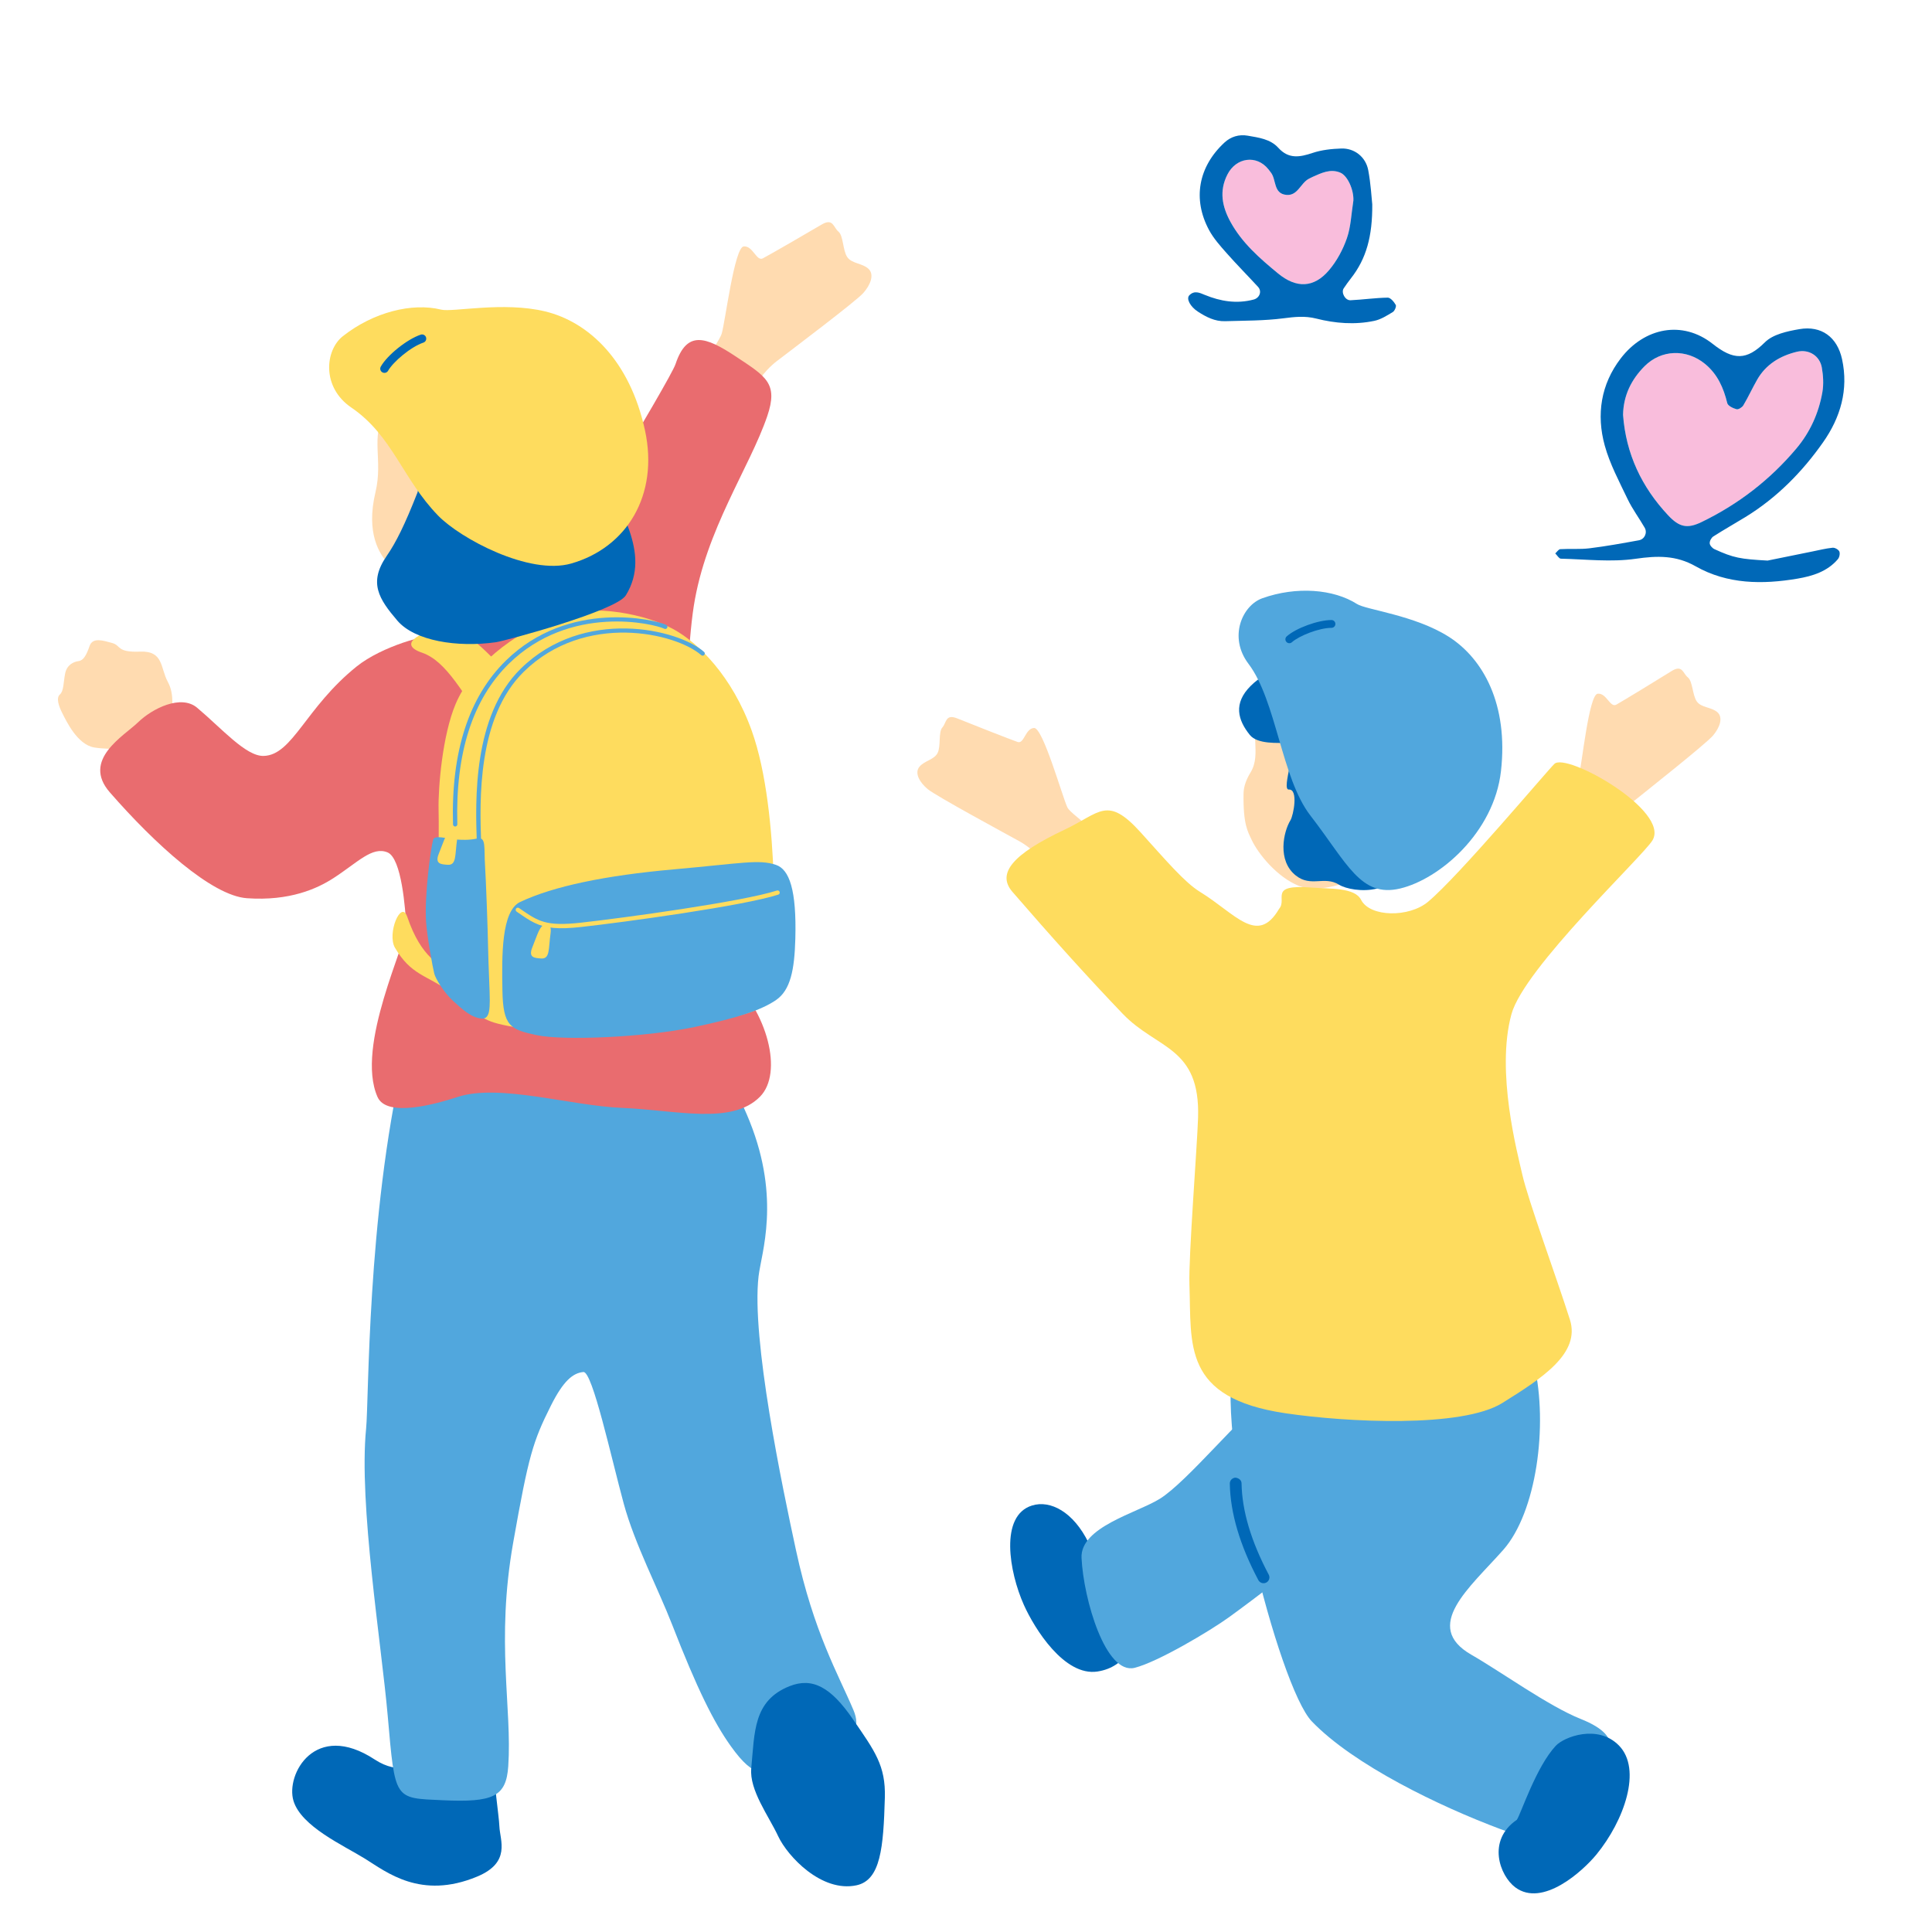 <svg width="200" height="200" viewBox="0 0 200 200" fill="none" xmlns="http://www.w3.org/2000/svg">
<path d="M118.632 167.711C121.505 165.819 120.147 165.807 118.339 163.556C116.751 161.579 115.936 160.221 114.902 160.967C114.026 161.598 112.963 160.434 112.688 159.708C111.129 156.516 108.735 155.254 106.828 155.852C103.456 156.909 104.47 162.738 105.988 166.133C107.092 168.603 110.187 173.559 113.607 173.035C116.695 172.561 117.489 169.897 118.632 167.711Z" fill="#0068B7"/>
<path d="M117.462 172.651C119.864 172.047 125.281 168.823 127.243 167.401C129.579 165.709 135.004 161.637 139.716 157.547C143.528 154.239 146.586 147.074 144.621 143.996C142.194 140.196 134.569 142.045 131.511 144.284C128.463 146.516 122.913 153.371 120.081 155.144C117.731 156.616 111.804 158.063 111.96 161.281C112.168 165.563 114.454 173.406 117.462 172.651Z" fill="#51A7DD"/>
<path d="M166.385 86.687C166.669 85.713 167.622 84.146 168.942 83.083C170.262 82.019 176.623 76.984 177.333 76.142C178.043 75.299 178.399 74.273 177.784 73.729C177.169 73.186 176.133 73.275 175.662 72.626C175.192 71.978 175.234 70.52 174.724 70.12C174.213 69.72 174.176 68.758 173.041 69.469C171.905 70.179 167.941 72.604 167.311 72.949C166.681 73.295 166.298 71.705 165.387 71.814C164.475 71.923 163.746 79.259 163.422 80.482C163.098 81.704 158.531 84.565 163.319 86.661C164.773 87.297 166.101 87.661 166.385 86.687Z" fill="#FFDBB0"/>
<path d="M108.644 90.18C108.196 89.27 106.984 87.891 105.5 87.072C104.016 86.253 96.876 82.393 96.031 81.686C95.186 80.979 94.657 80.03 95.168 79.388C95.68 78.746 96.715 78.655 97.066 77.935C97.417 77.215 97.122 75.786 97.555 75.304C97.989 74.822 97.859 73.868 99.1 74.372C100.342 74.876 104.667 76.579 105.347 76.81C106.027 77.041 106.129 75.409 107.046 75.359C107.962 75.309 109.954 82.409 110.485 83.556C111.016 84.704 116.011 86.733 111.659 89.625C110.337 90.502 109.093 91.09 108.644 90.18Z" fill="#FFDBB0"/>
<path d="M146.901 83.876C149.73 78.504 149.224 71.749 142.319 69.231C135.414 66.714 131.907 72.42 130.599 73.997C129.195 75.69 130.645 78.012 129.462 79.952C129.053 80.624 128.742 81.365 128.731 82.152C128.683 85.359 129.17 86.078 129.579 86.957C130.245 88.387 132.225 90.823 134.456 91.705C136.238 92.41 139.062 91.624 140.691 90.788C141.771 90.234 142.621 89.621 143.342 88.98C143.803 88.57 145.389 86.748 146.901 83.876Z" fill="#FFDBB0"/>
<path d="M142.017 66.714C142.777 67.046 143.202 67.091 144.738 66.661C146.274 66.231 148.004 65.871 149.574 66.554C151.143 67.236 152.066 68.178 152.437 68.973C152.807 69.768 153.808 72.003 153.181 73.865C152.554 75.727 152.663 77.086 153.236 78.231C153.809 79.375 153.099 83.571 152.399 84.581C151.698 85.591 150.037 86.966 149.138 87.463C148.239 87.96 144.323 91.538 142.569 91.978C141.012 92.369 139.296 92.003 138.622 91.587C137.085 90.637 135.719 91.876 134.148 90.637C132.197 89.1 132.856 86.104 133.589 84.909C133.896 84.406 134.428 81.672 133.42 81.734C132.573 81.786 134.498 76.9 133.421 76.9C132.302 76.9 130.177 77.067 129.38 76.079C128.127 74.525 127.655 72.809 129.476 70.998C131.298 69.187 133.009 69.481 133.654 67.57C134.298 65.66 141.164 66.183 142.017 66.714Z" fill="#0068B7"/>
<path d="M158.816 141.241C160.281 147.61 159.04 156.571 155.614 160.445C152.163 164.348 147.171 168.352 152.327 171.305C155.328 173.024 160.31 176.619 163.627 177.942C168.656 179.947 166.679 182.164 163.962 185.369C161.244 188.575 160.077 191.125 155.327 189.348C149.043 186.998 140.146 182.72 135.796 178.195C132.4 174.663 125.528 148.075 127.859 140.073C128.852 136.664 142.546 135.419 147.739 135.801C152.459 136.147 156.841 132.652 158.816 141.241Z" fill="#51A7DD"/>
<path d="M129.241 68.714C127.144 65.944 128.602 62.67 130.678 61.93C134.202 60.674 138.048 60.975 140.481 62.529C141.421 63.129 146.429 63.676 149.943 65.896C153.563 68.183 156.155 72.954 155.381 79.821C154.662 86.188 149.02 91.01 144.942 91.978C140.847 92.95 139.478 89.374 135.652 84.425C132.637 80.525 132.138 72.539 129.241 68.714Z" fill="#51A7DD"/>
<path d="M162.516 136.607C161.112 132.183 158.195 124.276 157.585 121.576C157.092 119.39 154.83 110.947 156.466 104.982C157.78 100.194 170.086 88.636 171.066 86.989C172.896 83.915 162.161 77.871 160.912 79.075C160.105 79.854 151.068 90.637 147.833 93.35C145.869 94.998 141.824 94.956 140.901 93.153C140.239 91.858 137.742 92.029 135.719 91.876C131.253 91.537 133.3 93.07 132.415 94.076C130.17 97.927 127.9 94.579 124.218 92.321C122.635 91.35 120.715 89.083 118.096 86.184C114.597 82.312 113.901 84.145 110.197 85.892C104.852 88.412 103.149 90.407 104.804 92.321C108.78 96.922 112.677 101.248 116.234 104.958C119.771 108.648 124.25 108.316 124.024 115.692C123.932 118.666 123.027 130.124 123.129 132.961C123.352 139.211 122.359 144.71 133.064 146.299C139.462 147.248 151.36 147.831 155.518 145.239C159.663 142.655 163.626 140.104 162.516 136.607Z" fill="#FEDC5E"/>
<path d="M133.469 66.585C133.566 66.585 133.663 66.551 133.74 66.481C134.471 65.826 136.544 64.994 137.834 64.994C138.057 64.994 138.239 64.813 138.239 64.59C138.239 64.366 138.057 64.185 137.834 64.185C136.446 64.185 134.151 65.024 133.199 65.879C133.032 66.029 133.018 66.285 133.169 66.451C133.248 66.54 133.359 66.585 133.469 66.585Z" fill="#0068B7"/>
<path d="M161.055 180.721C159.016 182.905 157.456 187.737 157.026 188.383C153.886 190.522 155.261 194.18 156.86 195.376C159.689 197.491 163.857 193.692 165.265 191.974C168.136 188.469 170.011 183.156 167.589 180.691C165.401 178.465 161.926 179.79 161.055 180.721Z" fill="#0068B7"/>
<path d="M130.801 163.896C130.584 163.896 130.373 163.779 130.264 163.573C128.352 159.969 127.357 156.609 127.31 153.584C127.305 153.249 127.573 152.973 127.908 152.967C128.257 153.017 128.521 153.23 128.526 153.565C128.571 156.396 129.518 159.572 131.338 163.005C131.497 163.302 131.382 163.668 131.086 163.826C130.994 163.873 130.898 163.896 130.801 163.896Z" fill="#0068B7"/>
<path d="M51.696 189.062C51.648 187.9 51.123 184.784 50.934 180.64C50.764 176.936 43.019 178.156 43.326 181.13C43.516 182.968 41.258 183.763 38.793 182.145C32.606 178.082 29.555 183.695 30.381 186.422C31.184 189.079 35.554 191.031 37.779 192.409C40.004 193.787 43.546 196.691 49.388 194.266C52.927 192.797 51.754 190.511 51.696 189.062Z" fill="#0068B7"/>
<path d="M72.941 43.386C75.777 45.387 77.467 41.679 77.656 41.084C77.978 40.073 79.014 38.458 80.421 37.379C81.827 36.301 88.605 31.196 89.368 30.333C90.132 29.471 90.53 28.407 89.9 27.823C89.271 27.238 88.186 27.306 87.71 26.616C87.235 25.926 87.316 24.403 86.792 23.972C86.269 23.541 86.254 22.535 85.049 23.249C83.844 23.963 79.638 26.399 78.971 26.744C78.304 27.089 77.943 25.417 76.987 25.509C76.032 25.6 75.084 33.252 74.715 34.522C74.346 35.791 69.802 41.172 72.941 43.386Z" fill="#FFDBB0"/>
<path d="M21.246 78.841C20.328 77.891 18.259 75.689 17.958 74.537C17.658 73.385 18.157 72.038 17.368 70.578C16.58 69.118 16.945 67.359 14.496 67.456C12.047 67.552 12.548 66.817 11.62 66.566C10.692 66.315 9.598 65.937 9.273 66.873C8.948 67.808 8.649 68.369 8.136 68.436C7.622 68.503 6.918 68.818 6.74 69.735C6.562 70.651 6.603 71.539 6.202 71.889C5.8 72.239 6.057 73.055 6.458 73.843C6.86 74.631 8.003 77.087 9.757 77.378C11.511 77.67 12.72 77.214 13.938 78.543C15.157 79.873 16.845 81.81 17.605 82.847C18.586 84.186 22.494 80.131 21.246 78.841Z" fill="#FFDBB0"/>
<path d="M37.899 147.889C38.196 144.897 37.981 126.165 41.719 109.716C43.096 103.834 56.353 106.492 71.502 107.757C74.188 107.783 77.084 114.776 77.623 116.13C80.828 124.174 78.807 129.732 78.528 132.11C77.766 138.588 80.981 153.91 82.403 160.49C84.246 169.018 86.796 173.344 88.353 177.038C89.822 180.526 85.509 181.065 81.889 182.693C79.289 183.863 78.134 184.221 75.675 180.791C73.88 178.289 72.148 174.787 69.57 168.159C68.133 164.465 65.704 159.833 64.568 155.653C63.263 150.852 61.326 141.947 60.394 142.031C59.312 142.128 58.314 142.941 57.016 145.537C55.174 149.221 54.726 150.638 53.126 159.685C51.31 169.95 53.024 176.81 52.615 182.837C52.402 185.989 51.065 186.605 45.808 186.36C40.789 186.125 40.909 186.423 40.135 177.603C39.483 170.18 37.125 155.676 37.899 147.889Z" fill="#51A7DD"/>
<path d="M51.783 65.708C54.48 65.065 55.383 63.172 55.891 61.987C56.66 60.193 69.368 39.38 69.931 37.691C71.099 34.186 73.027 34.818 76.174 36.907C79.297 38.981 80.59 39.669 79.423 43.087C77.607 48.409 73.067 54.818 71.819 62.743C71.213 66.595 70.982 73.889 70.931 75.945C70.807 80.943 70.138 88.276 70.558 90.684C70.71 91.554 70.998 96.857 75.481 101.038C79.468 104.756 81.091 111.065 78.681 113.523C75.767 116.495 69.998 114.913 64.387 114.688C59.084 114.474 51.694 112.156 47.402 113.549C45.166 114.275 40.044 115.739 39.08 113.556C36.743 108.264 42.151 97.568 42.056 95.853C41.961 94.138 41.585 88.844 40.118 88.24C38.527 87.584 37.031 89.281 34.509 90.91C32.848 91.983 30.001 93.296 25.56 92.983C21.918 92.726 16.022 87.36 11.367 82.021C8.426 78.647 12.825 76.195 14.3 74.766C15.773 73.339 18.733 71.862 20.4 73.26C22.94 75.391 25.445 78.296 27.284 78.253C30.29 78.184 31.622 73.251 36.922 68.992C39.537 66.892 44.339 65.576 45.386 65.798C46.433 66.021 48.958 66.094 51.783 65.708Z" fill="#E96C6F"/>
<path d="M45.034 65.158C48.019 64.42 50.329 67.638 52.149 69.216C53.968 70.794 55.253 69.418 54.199 73.002C53.146 76.586 53.042 78.966 50.501 75.439C47.96 71.913 46.269 68.453 43.689 67.567C41.11 66.682 43.596 65.513 45.034 65.158Z" fill="#FEDC5E"/>
<path d="M40.892 98.12C42.553 100.941 44.097 100.909 46.651 102.689C48.603 104.05 49.383 102.59 47.43 101.229C45.464 99.858 43.624 99.188 42.158 94.907C41.531 93.079 40.03 96.654 40.892 98.12Z" fill="#FEDC5E"/>
<path d="M77.771 183.043C78.128 179.33 77.958 176.053 81.732 174.553C84.089 173.617 85.996 174.631 88.276 177.949C90.556 181.267 91.695 182.762 91.599 186.095C91.451 191.258 91.172 194.63 88.662 195.166C85.044 195.938 81.516 192.148 80.553 190.078C79.591 188.008 77.553 185.315 77.771 183.043Z" fill="#0068B7"/>
<path d="M45.402 83.801C45.476 86.925 45.274 91.872 45.493 94.662C45.859 99.335 45.73 101.207 46.554 102.375C47.179 103.263 49.037 105.074 50.83 105.75C52.488 106.375 57.373 107.013 62.457 107.109C65.817 107.173 70.607 106.549 75.216 105.45C78.576 104.649 79.852 104.248 79.982 102.157C80.144 99.571 80.868 84.171 77.824 75.656C75.778 69.936 72.24 66.516 69.718 65.136C66.957 63.625 61.504 62.457 57.918 63.761C52.949 65.569 48.773 69.084 47.169 72.87C45.792 76.12 45.35 81.576 45.402 83.801Z" fill="#FEDC5E"/>
<path d="M50.367 103.105C50.266 103.096 50.181 103.02 50.165 102.916C49.858 100.904 49.5 92.055 49.384 87.984C49.377 87.741 49.368 87.478 49.359 87.197C49.214 82.949 48.912 74.111 53.914 69.213C60.441 62.823 70.171 65.103 72.885 67.483C72.978 67.564 72.987 67.705 72.906 67.798C72.824 67.891 72.682 67.899 72.59 67.818C69.969 65.521 60.56 63.333 54.228 69.532C49.365 74.292 49.663 82.997 49.806 87.181C49.816 87.463 49.825 87.727 49.832 87.971C49.954 92.286 50.318 100.948 50.608 102.849C50.626 102.971 50.542 103.084 50.42 103.103C50.402 103.105 50.384 103.106 50.367 103.105Z" fill="#51A7DD"/>
<path d="M47.1 85.558C46.988 85.549 46.899 85.457 46.896 85.343C46.683 77.853 48.524 72.148 52.367 68.386C58.889 62 67.844 64.143 68.969 64.688C69.08 64.742 69.126 64.875 69.072 64.986C69.019 65.098 68.885 65.143 68.774 65.09C67.685 64.563 59.019 62.498 52.68 68.704C48.929 72.376 47.134 77.97 47.343 85.33C47.346 85.453 47.249 85.556 47.126 85.559C47.117 85.559 47.108 85.559 47.1 85.558Z" fill="#51A7DD"/>
<path d="M49.392 86.804C48.537 86.989 47.767 86.951 47.099 86.893C46.238 86.818 44.985 86.406 44.839 86.927C44.587 87.829 43.938 92.621 44.102 95.349C44.197 96.916 44.81 100.239 44.956 100.793C45.103 101.347 45.964 102.757 46.908 103.618C47.853 104.48 48.835 105.403 49.931 105.441C50.71 105.467 50.689 104.302 50.702 103.574C50.715 102.846 50.556 99.812 50.532 98.248C50.501 96.282 50.291 90.75 50.214 89.647C50.083 87.768 50.369 86.592 49.392 86.804Z" fill="#51A7DD"/>
<path d="M80.313 89.527C81.723 89.994 82.471 92.14 82.332 97.193C82.244 100.413 81.826 102.49 80.347 103.515C78.869 104.541 76.414 105.362 71.9 106.315C66.771 107.399 58.279 107.741 55.553 107.157C52.826 106.573 52.074 106.248 52.01 102.519C51.948 98.952 51.886 94.3 53.852 93.37C57.277 91.749 62.641 90.628 69.77 89.994C76.85 89.364 78.542 88.939 80.313 89.527Z" fill="#51A7DD"/>
<path d="M57.307 96.058C55.726 95.92 54.909 95.356 53.614 94.462L53.48 94.369C53.378 94.299 53.352 94.16 53.422 94.059C53.492 93.957 53.632 93.932 53.733 94.002L53.869 94.095C55.734 95.382 56.505 95.915 60.129 95.516C64.465 95.037 76.869 93.344 80.426 92.188C80.542 92.15 80.67 92.214 80.708 92.331C80.746 92.448 80.682 92.575 80.564 92.612C76.977 93.778 64.527 95.479 60.178 95.959C58.966 96.093 58.051 96.123 57.307 96.058Z" fill="#FEDC5E"/>
<path d="M47.315 86.926C47.088 88.494 47.274 89.58 46.355 89.523C45.632 89.478 44.996 89.431 45.426 88.371C45.856 87.311 46.076 86.5 46.478 86.126C46.88 85.752 47.463 85.904 47.315 86.926Z" fill="#FEDC5E"/>
<path d="M56.995 96.625C56.768 98.193 56.953 99.279 56.035 99.222C55.311 99.177 54.676 99.13 55.105 98.07C55.535 97.01 55.756 96.198 56.157 95.825C56.559 95.451 57.143 95.603 56.995 96.625Z" fill="#FEDC5E"/>
<path d="M53.678 36.489C45.64 33.121 41.138 40.635 39.868 42.707C38.31 45.248 39.676 47.568 38.87 50.949C37.852 55.218 39.29 57.416 40.259 58.407C41.569 59.746 44.971 62.101 47.801 62.408C50.55 62.705 52.774 61.981 54.546 60.726C56.214 59.545 59.128 55.597 59.794 54.211C61.876 49.88 63.523 40.612 53.678 36.489Z" fill="#FFDBB0"/>
<path d="M55.534 35.795C61.369 39.505 61.959 45.638 62.748 48.775C63.711 52.608 67.545 57.14 64.788 61.627C63.792 63.247 52.273 66.349 51.343 66.481C47.336 67.051 42.928 66.349 41.133 64.246C39.221 62.006 38.123 60.316 40.025 57.56C40.993 56.157 41.892 54.359 43.218 50.98C43.585 50.044 42.042 45.781 41.832 45.058C41.386 43.524 40.795 40.923 42.628 38.491C44.461 36.059 51.255 33.452 55.534 35.795Z" fill="#0068B7"/>
<path d="M36.367 42.189C33.282 40.089 33.64 36.26 35.497 34.798C38.65 32.315 42.665 31.305 45.674 32.054C46.835 32.343 52.117 31.186 56.454 32.242C60.921 33.33 65.197 37.296 66.768 44.545C68.225 51.267 64.873 56.695 59.13 58.336C54.787 59.576 47.657 55.746 45.356 53.379C41.668 49.584 40.627 45.088 36.367 42.189Z" fill="#FEDC5E"/>
<path d="M39.936 38.578C40.034 38.544 40.121 38.477 40.176 38.38C40.693 37.463 42.517 35.908 43.828 35.467C44.055 35.391 44.178 35.144 44.102 34.917C44.025 34.689 43.777 34.567 43.55 34.644C42.139 35.118 40.092 36.757 39.418 37.952C39.3 38.162 39.373 38.426 39.584 38.544C39.695 38.608 39.823 38.615 39.936 38.578Z" fill="#0068B7"/>
<path d="M168.018 42.947C168.314 46.976 169.939 50.417 172.69 53.349C173.841 54.577 174.665 54.758 176.15 54.04C179.958 52.197 183.247 49.657 185.967 46.422C187.378 44.743 188.275 42.762 188.652 40.599C188.796 39.777 188.741 38.885 188.597 38.056C188.381 36.82 187.24 36.115 186.007 36.416C184.273 36.839 182.811 37.71 181.898 39.309C181.401 40.18 180.982 41.096 180.472 41.958C180.346 42.171 179.956 42.415 179.765 42.363C179.403 42.264 178.875 42.014 178.807 41.732C178.421 40.148 177.798 38.736 176.509 37.675C174.588 36.096 171.975 36.168 170.24 37.914C168.872 39.291 168.055 40.938 168.018 42.947Z" fill="#F9BDDC"/>
<path d="M182.979 58.031C184.523 57.718 186.066 57.402 187.61 57.09C188.31 56.949 189.007 56.773 189.714 56.701C189.94 56.678 190.314 56.886 190.405 57.086C190.499 57.293 190.418 57.693 190.261 57.879C189.174 59.168 187.613 59.64 186.073 59.901C182.459 60.513 178.826 60.491 175.539 58.626C173.5 57.468 171.564 57.522 169.325 57.844C166.796 58.209 164.167 57.896 161.582 57.835C161.384 57.83 161.194 57.48 161 57.291C161.174 57.137 161.34 56.86 161.523 56.849C162.53 56.79 163.55 56.881 164.547 56.759C166.258 56.549 167.957 56.239 169.654 55.931C170.258 55.821 170.555 55.145 170.255 54.625C169.68 53.628 168.981 52.694 168.487 51.661C167.621 49.847 166.651 48.038 166.122 46.118C165.24 42.917 165.721 39.783 167.778 37.101C170.23 33.904 174.167 33.123 177.3 35.6C179.447 37.298 180.804 37.326 182.705 35.432C183.533 34.607 185.021 34.288 186.267 34.073C188.554 33.679 190.19 34.896 190.688 37.181C191.378 40.34 190.525 43.221 188.728 45.781C186.561 48.868 183.931 51.533 180.684 53.525C179.582 54.202 178.453 54.835 177.364 55.532C177.159 55.663 176.973 56.008 176.988 56.242C177.001 56.457 177.255 56.745 177.475 56.846C179.464 57.76 180.166 57.874 182.979 58.031ZM168.018 42.947C168.314 46.976 169.939 50.417 172.69 53.35C173.841 54.577 174.665 54.758 176.15 54.04C179.958 52.197 183.247 49.657 185.967 46.422C187.378 44.744 188.275 42.762 188.652 40.6C188.796 39.778 188.741 38.886 188.597 38.057C188.382 36.82 187.24 36.115 186.007 36.416C184.273 36.839 182.811 37.71 181.898 39.309C181.401 40.18 180.983 41.096 180.472 41.958C180.346 42.171 179.956 42.415 179.765 42.363C179.403 42.264 178.875 42.014 178.807 41.733C178.421 40.149 177.798 38.736 176.509 37.675C174.588 36.096 171.975 36.169 170.24 37.914C168.872 39.291 168.055 40.938 168.018 42.947Z" fill="#0068B7"/>
<path d="M140.101 20.769C140.157 19.683 139.519 18.197 138.75 17.873C137.719 17.438 136.795 17.909 135.876 18.314C135.746 18.371 135.62 18.439 135.494 18.505C134.628 18.953 134.344 20.302 133.144 20.173C131.803 20.029 132.144 18.599 131.561 17.858C131.472 17.746 131.389 17.629 131.299 17.517C130.082 15.998 127.971 16.294 127.067 18.055C126.181 19.78 126.519 21.397 127.38 22.971C128.575 25.153 130.424 26.759 132.307 28.309C134.201 29.869 136.016 29.808 137.569 27.984C138.38 27.03 139.02 25.845 139.431 24.659C139.847 23.461 139.884 22.131 140.101 20.769Z" fill="#F9BDDC"/>
<path d="M142.056 21.159C142.08 24.456 141.442 26.779 139.858 28.8C139.592 29.14 139.338 29.491 139.099 29.851C138.811 30.285 139.249 31.109 139.805 31.082C141.092 31.02 142.375 30.832 143.661 30.812C143.944 30.808 144.309 31.247 144.488 31.565C144.572 31.716 144.379 32.182 144.187 32.299C143.583 32.665 142.948 33.071 142.274 33.213C140.262 33.638 138.23 33.478 136.256 32.978C135.092 32.683 134.019 32.801 132.856 32.952C130.864 33.209 128.835 33.188 126.821 33.25C125.769 33.282 124.871 32.821 124.007 32.261C123.223 31.754 122.766 30.923 123.123 30.564C123.642 30.044 124.173 30.302 124.705 30.521C126.348 31.198 128.024 31.474 129.782 31.008C130.384 30.848 130.661 30.165 130.234 29.7C129.161 28.531 128.04 27.404 126.99 26.215C126.325 25.462 125.633 24.692 125.162 23.817C123.438 20.613 124.048 17.266 126.754 14.759C127.416 14.146 128.256 13.888 129.16 14.045C130.298 14.243 131.508 14.393 132.328 15.298C133.41 16.494 134.559 16.271 135.886 15.829C136.822 15.516 137.853 15.408 138.848 15.374C140.214 15.328 141.381 16.245 141.64 17.618C141.906 19.031 141.981 20.48 142.056 21.159ZM140.101 20.769C140.157 19.683 139.519 18.197 138.75 17.873C137.719 17.438 136.795 17.909 135.876 18.314C135.746 18.371 135.62 18.439 135.494 18.505C134.628 18.953 134.344 20.302 133.144 20.173C131.803 20.029 132.144 18.599 131.561 17.858C131.472 17.746 131.389 17.629 131.299 17.517C130.082 15.998 127.971 16.294 127.067 18.055C126.181 19.78 126.519 21.397 127.38 22.971C128.575 25.153 130.424 26.759 132.307 28.309C134.202 29.869 136.016 29.808 137.569 27.984C138.381 27.03 139.02 25.845 139.431 24.659C139.847 23.461 139.884 22.131 140.101 20.769Z" fill="#0068B7"/>
</svg>
